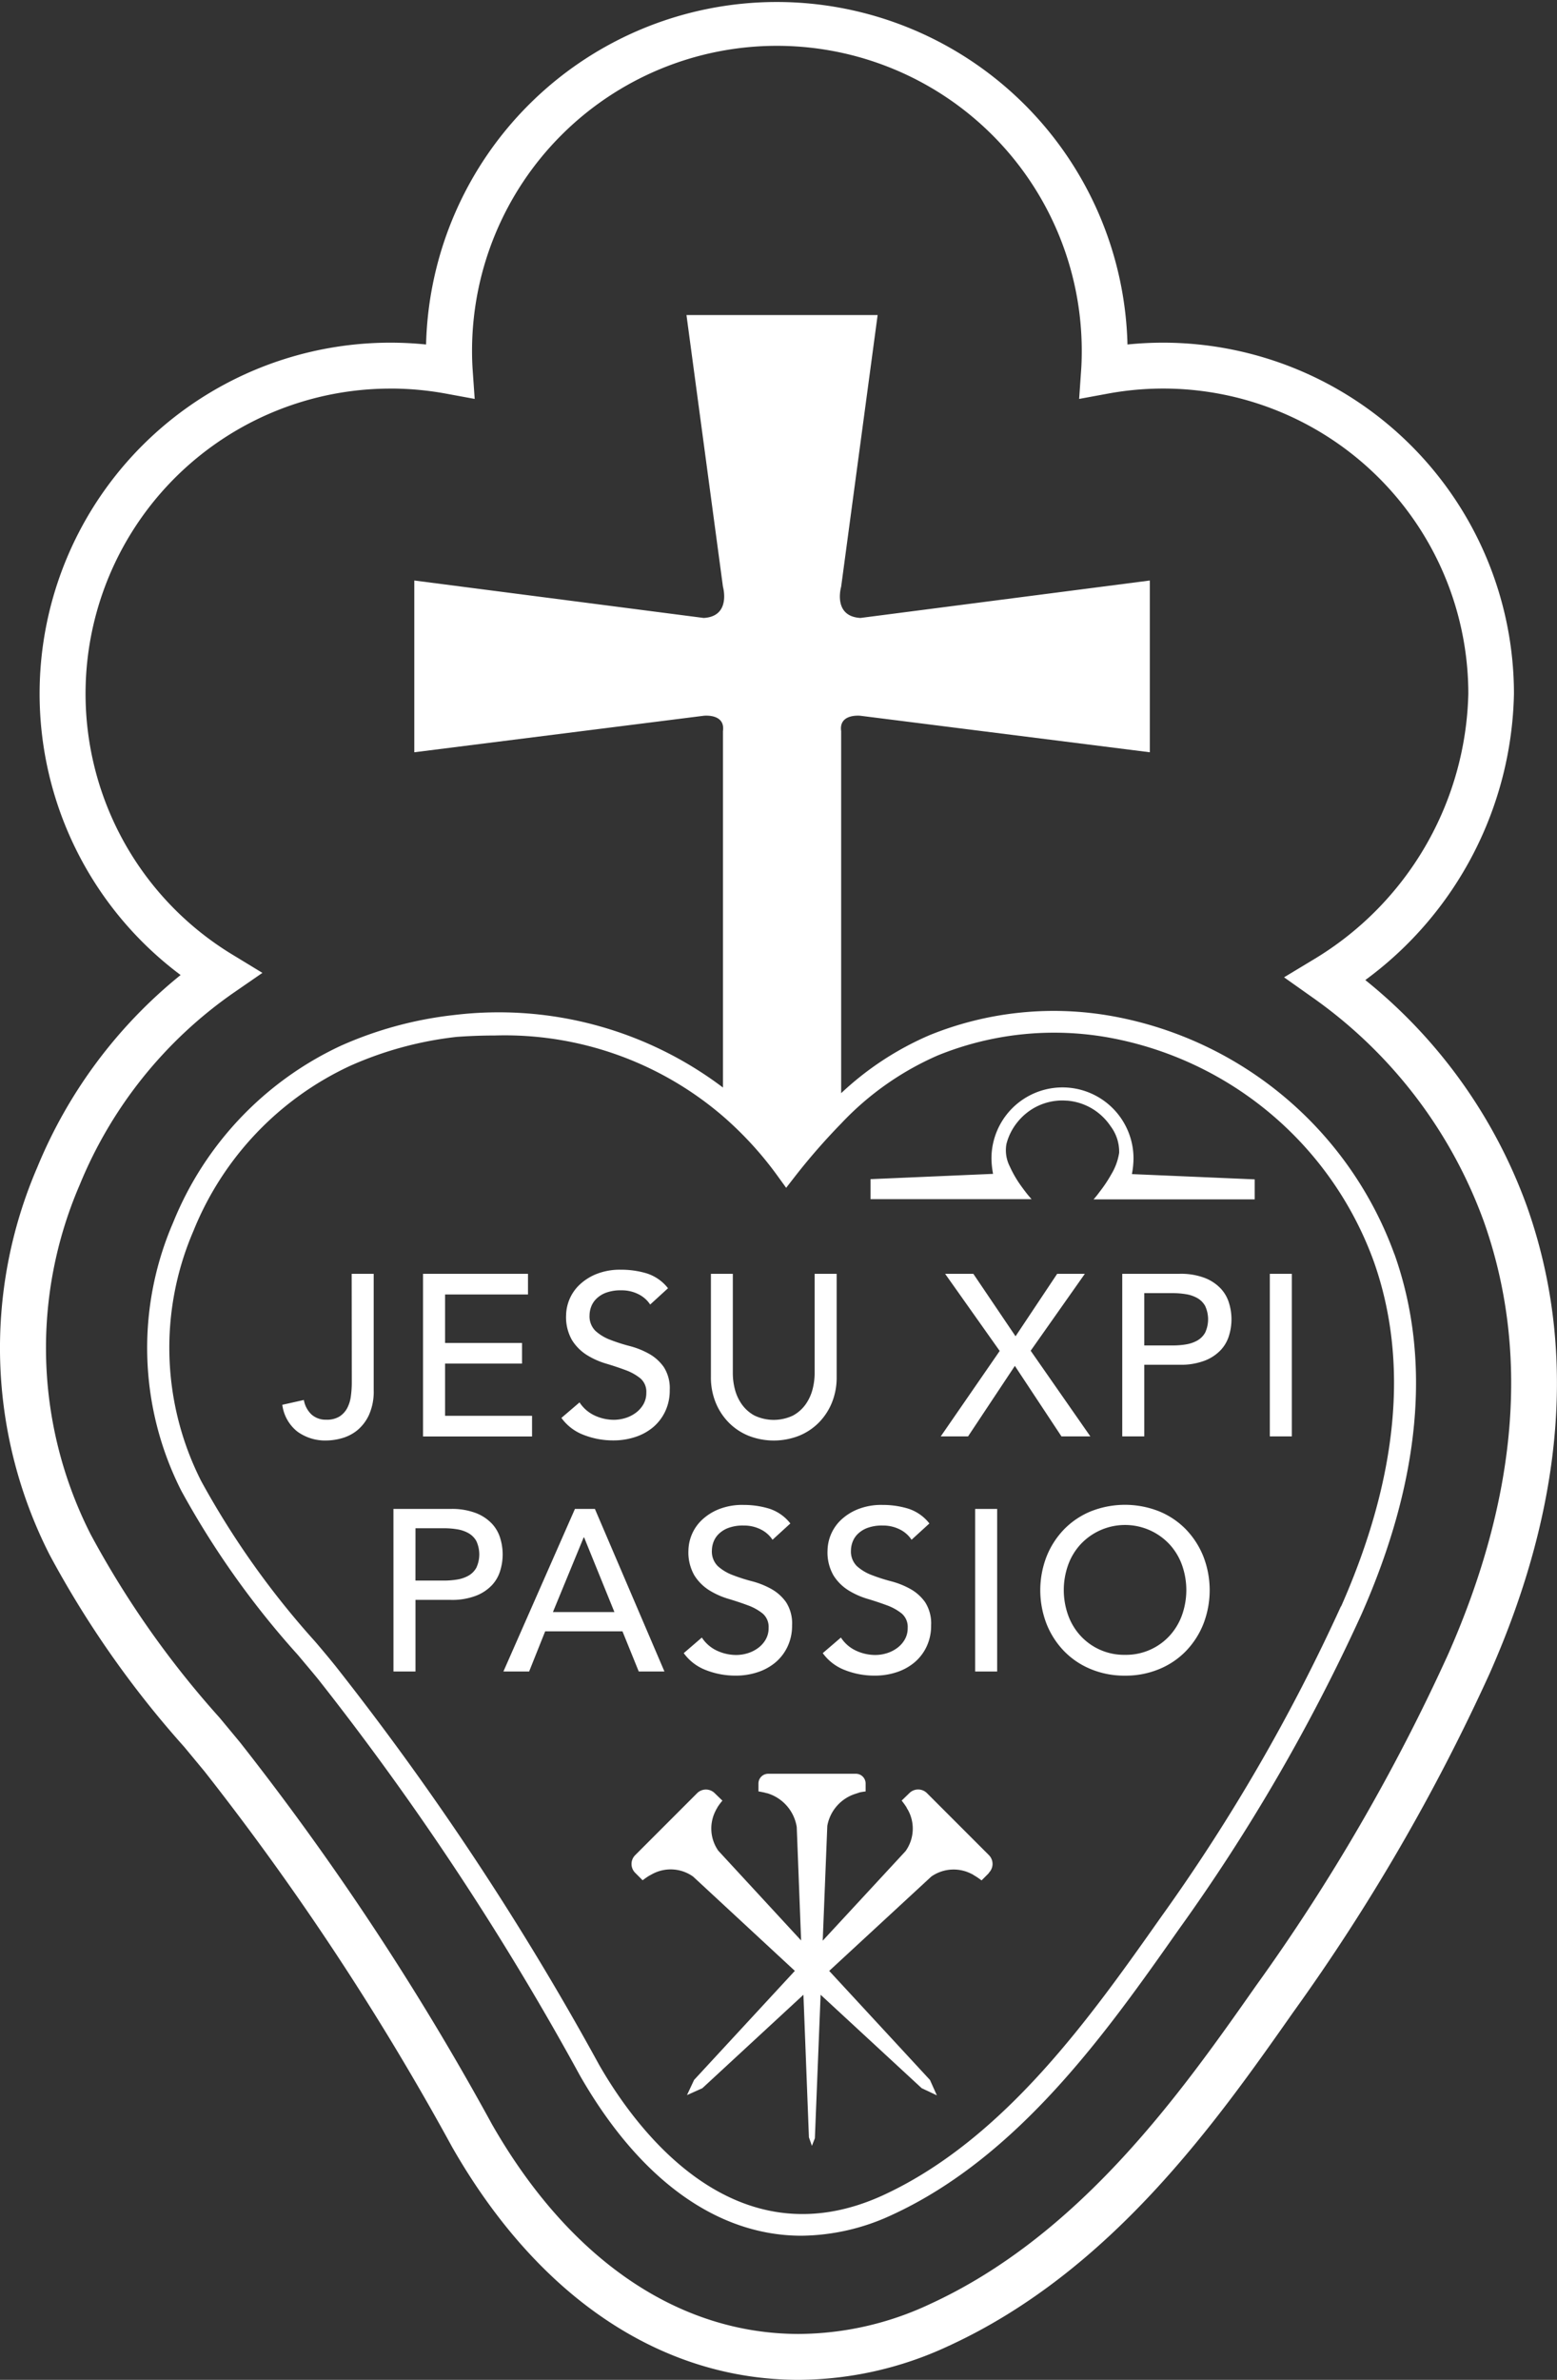 <svg id="Group_74" data-name="Group 74" xmlns="http://www.w3.org/2000/svg" width="52.373" height="80" viewBox="0 0 52.373 80">
  <rect x="0" y="0" width="52.373" height="80" fill="#333333" stroke="none"/>
  <g id="Group_100" data-name="Group 100">
    <path id="Path_44" data-name="Path 44" d="M26.872,80c-4.633,0-8.774-2.777-11.659-7.818A90.985,90.985,0,0,0,6.881,59.549l-.68-.821a33.3,33.3,0,0,1-4.531-6.46,15.319,15.319,0,0,1-.414-13.032,16.23,16.23,0,0,1,4.819-6.46,11.8,11.8,0,0,1,7.057-21.257c.4,0,.805.021,1.2.061a11.8,11.8,0,0,1,23.593,0,11.948,11.948,0,0,1,1.2-.061,11.81,11.81,0,0,1,11.8,11.8,12.235,12.235,0,0,1-5,9.626,17.3,17.3,0,0,1,5.434,7.6c1.686,4.746,1.264,10.034-1.255,15.717a67.039,67.039,0,0,1-6.6,11.374c-2.583,3.677-6.12,8.713-11.6,11.226A12.025,12.025,0,0,1,26.872,80M13.132,13.063A10.256,10.256,0,0,0,7.81,32.085l1.017.619-.98.676a14.6,14.6,0,0,0-5.166,6.449,13.817,13.817,0,0,0,.371,11.754,31.652,31.652,0,0,0,4.338,6.163l.683.823a92.367,92.367,0,0,1,8.479,12.846c2.6,4.541,6.264,7.042,10.32,7.042a10.485,10.485,0,0,0,4.4-1c5.1-2.337,8.5-7.177,10.98-10.71A65.522,65.522,0,0,0,48.7,55.634c2.353-5.31,2.76-10.214,1.211-14.575a15.8,15.8,0,0,0-5.755-7.524l-.964-.682,1.011-.61a10.7,10.7,0,0,0,5.187-8.928A10.262,10.262,0,0,0,37.277,13.23l-.978.18.069-.992c.014-.206.019-.413.019-.623a10.254,10.254,0,0,0-20.509,0c0,.209.006.416.02.623l.069.992-.978-.18a10.323,10.323,0,0,0-1.856-.168" transform="translate(0)" fill="#fff"/>
    <path id="Path_45" data-name="Path 45" d="M53.945,57.227a12.449,12.449,0,0,0-9.471-8,11.11,11.11,0,0,0-6.159.633,10.218,10.218,0,0,0-2.98,1.953V39.643c-.085-.6.649-.517.649-.517l9.734,1.227V34.579l-9.734,1.259c-.942-.054-.649-1.051-.649-1.051l1.227-9.131h-6.43l1.227,9.131s.286,1-.648,1.051l-9.734-1.259v5.774l9.734-1.227s.733-.085.648.517v11.98a12.508,12.508,0,0,0-9.031-2.439,12.791,12.791,0,0,0-3.821,1.034,11.169,11.169,0,0,0-5.642,5.943,10.609,10.609,0,0,0,.278,9.024A29.077,29.077,0,0,0,17.064,70.7c.232.278.463.548.695.833a95.424,95.424,0,0,1,8.792,13.307c2.022,3.528,4.639,5.38,7.449,5.38a7.338,7.338,0,0,0,3.034-.695c4.292-1.968,7.271-6.206,9.664-9.61a62.684,62.684,0,0,0,6.128-10.559c2-4.508,2.378-8.591,1.12-12.134m-1.8,11.841A61.966,61.966,0,0,1,46.1,79.5c-2.347,3.326-5.265,7.479-9.363,9.363-5.033,2.3-8.345-2.3-9.541-4.384a96.209,96.209,0,0,0-8.869-13.408c-.224-.278-.463-.564-.695-.834a28.459,28.459,0,0,1-3.821-5.38,9.906,9.906,0,0,1-.263-8.414,10.406,10.406,0,0,1,5.272-5.55,12.071,12.071,0,0,1,3.589-.973q.648-.046,1.274-.046a11.258,11.258,0,0,1,7.68,2.717A11.82,11.82,0,0,1,33.2,54.6l.285.394.3-.386a21.388,21.388,0,0,1,1.551-1.776,9.865,9.865,0,0,1,3.258-2.292,10.4,10.4,0,0,1,5.758-.594,11.708,11.708,0,0,1,8.9,7.526c1.188,3.358.818,7.256-1.1,11.594" transform="translate(-7.041 -15.065)" fill="#fff"/>
    <path id="Path_46" data-name="Path 46" d="M83.854,91.644v.672H78.435c.072-.08.139-.164.2-.249a4.678,4.678,0,0,0,.4-.6,1.994,1.994,0,0,0,.26-.714,1.425,1.425,0,0,0-.287-.895,1.968,1.968,0,0,0-.624-.593,1.941,1.941,0,0,0-.84-.267c-.051,0-.1-.006-.153-.006a1.938,1.938,0,0,0-.862.2,1.963,1.963,0,0,0-.668.545,1.911,1.911,0,0,0-.357.717,1.192,1.192,0,0,0,.112.755,3.757,3.757,0,0,0,.388.666c.1.138.2.272.314.4l.03.034H70.932v-.672l4.122-.178A2.942,2.942,0,0,1,75,90.942a2.389,2.389,0,0,1,4.778,0,2.942,2.942,0,0,1-.054.525Z" transform="translate(-41.65 -51.999)" fill="#fff"/>
    <path id="Path_47" data-name="Path 47" d="M63.479,147.781l-.247.247a2.666,2.666,0,0,0-.224-.154.422.422,0,0,1-.061-.038l-.023-.016h-.008a1.31,1.31,0,0,0-1.374.078l-3.435,3.172,3.389,3.666.232.517-.51-.24-3.4-3.141-.193,4.824-.1.255-.1-.286-.185-4.793-3.4,3.141-.517.232.239-.51,3.389-3.666L53.53,147.9a1.3,1.3,0,0,0-1.39-.077c-.031.016-.054.031-.085.046-.092.054-.17.116-.224.154l-.247-.247a.419.419,0,0,1,0-.6l2.076-2.076a.419.419,0,0,1,.6,0l.255.247a1.9,1.9,0,0,0-.162.216.64.64,0,0,1-.039.069l-.015.023v.008a1.3,1.3,0,0,0,.077,1.366l2.786,3.018-.147-3.813a1.416,1.416,0,0,0-.988-1.135.561.561,0,0,1-.092-.023c-.077-.016-.147-.031-.208-.039v-.27a.328.328,0,0,1,.332-.324H59a.328.328,0,0,1,.332.324v.27c-.062.008-.123.016-.193.031l-.139.046a1.386,1.386,0,0,0-.957,1.081l-.154,3.859,2.786-3.01a1.3,1.3,0,0,0,.078-1.39.46.46,0,0,1-.047-.085,2.484,2.484,0,0,0-.162-.224l.255-.247a.419.419,0,0,1,.6,0l2.076,2.076a.42.42,0,0,1,0,.6" transform="translate(-30.215 -84.817)" fill="#fff"/>
    <path id="Path_48" data-name="Path 48" d="M25.328,103.727h.741v3.906a1.915,1.915,0,0,1-.162.845,1.465,1.465,0,0,1-.4.517,1.447,1.447,0,0,1-.521.262,1.994,1.994,0,0,1-.509.073,1.584,1.584,0,0,1-.976-.3,1.367,1.367,0,0,1-.506-.9l.725-.162a.874.874,0,0,0,.255.486.711.711,0,0,0,.5.177.8.8,0,0,0,.444-.108.757.757,0,0,0,.259-.282,1.184,1.184,0,0,0,.123-.4,3.377,3.377,0,0,0,.031-.455Z" transform="translate(-13.499 -60.907)" fill="#fff"/>
    <path id="Path_49" data-name="Path 49" d="M34.47,103.727H38v.695H35.211v1.629H37.8v.694H35.211V108.5h2.926v.695H34.47Z" transform="translate(-20.24 -60.907)" fill="#fff"/>
    <path id="Path_50" data-name="Path 50" d="M46.355,107.852a1.22,1.22,0,0,0,.514.444,1.537,1.537,0,0,0,.644.142,1.32,1.32,0,0,0,.378-.058,1.15,1.15,0,0,0,.351-.174.942.942,0,0,0,.259-.286.763.763,0,0,0,.1-.393.591.591,0,0,0-.2-.483,1.74,1.74,0,0,0-.5-.278c-.2-.074-.414-.147-.649-.216a2.638,2.638,0,0,1-.649-.289,1.586,1.586,0,0,1-.5-.5,1.55,1.55,0,0,1-.2-.845,1.453,1.453,0,0,1,.433-1,1.8,1.8,0,0,1,.575-.374,2.139,2.139,0,0,1,.845-.15,2.952,2.952,0,0,1,.857.123,1.474,1.474,0,0,1,.718.5l-.6.548a1,1,0,0,0-.394-.347,1.245,1.245,0,0,0-.579-.131,1.4,1.4,0,0,0-.514.081.909.909,0,0,0-.328.208.733.733,0,0,0-.174.274.84.84,0,0,0-.05.27.688.688,0,0,0,.2.532,1.562,1.562,0,0,0,.5.3,5.962,5.962,0,0,0,.649.208,2.76,2.76,0,0,1,.648.258,1.512,1.512,0,0,1,.5.448,1.317,1.317,0,0,1,.2.776,1.638,1.638,0,0,1-.15.71,1.575,1.575,0,0,1-.405.533,1.794,1.794,0,0,1-.6.331,2.322,2.322,0,0,1-.741.116,2.7,2.7,0,0,1-1-.185,1.636,1.636,0,0,1-.748-.571Z" transform="translate(-26.861 -60.71)" fill="#fff"/>
    <path id="Path_51" data-name="Path 51" d="M58.658,103.727v3.35a2.152,2.152,0,0,0,.069.529,1.527,1.527,0,0,0,.232.506,1.259,1.259,0,0,0,.425.378,1.506,1.506,0,0,0,1.3,0,1.264,1.264,0,0,0,.425-.378,1.536,1.536,0,0,0,.232-.506,2.152,2.152,0,0,0,.069-.529v-3.35h.741v3.466a2.242,2.242,0,0,1-.162.869,2.055,2.055,0,0,1-.447.675,1.982,1.982,0,0,1-.672.44,2.329,2.329,0,0,1-1.667,0,1.978,1.978,0,0,1-.672-.44,2.06,2.06,0,0,1-.447-.675,2.242,2.242,0,0,1-.163-.869v-3.466Z" transform="translate(-34.008 -60.907)" fill="#fff"/>
    <path id="Path_52" data-name="Path 52" d="M78.636,106.32,76.8,103.727h.949l1.42,2.1,1.4-2.1H81.5l-1.822,2.586,2.007,2.879h-.972l-1.567-2.37-1.574,2.37h-.919Z" transform="translate(-45.009 -60.907)" fill="#fff"/>
    <path id="Path_53" data-name="Path 53" d="M91.443,103.727h1.922a2.252,2.252,0,0,1,.865.143,1.464,1.464,0,0,1,.536.363,1.231,1.231,0,0,1,.274.494,1.85,1.85,0,0,1,0,1.058,1.23,1.23,0,0,1-.274.494,1.463,1.463,0,0,1-.536.362,2.243,2.243,0,0,1-.865.143H92.184v2.408h-.741Zm.741,2.408h.973a2.656,2.656,0,0,0,.429-.035,1.153,1.153,0,0,0,.378-.128.7.7,0,0,0,.267-.266,1.066,1.066,0,0,0,0-.9.7.7,0,0,0-.267-.266,1.145,1.145,0,0,0-.378-.128,2.67,2.67,0,0,0-.429-.035h-.973Z" transform="translate(-53.694 -60.907)" fill="#fff"/>
    <rect id="Rectangle_81" data-name="Rectangle 81" width="0.741" height="5.465" transform="translate(42.713 42.82)" fill="#fff"/>
    <path id="Path_54" data-name="Path 54" d="M32.058,122.873H33.98a2.254,2.254,0,0,1,.865.143,1.467,1.467,0,0,1,.536.363,1.231,1.231,0,0,1,.274.494,1.85,1.85,0,0,1,0,1.058,1.229,1.229,0,0,1-.274.494,1.459,1.459,0,0,1-.536.362,2.235,2.235,0,0,1-.865.143H32.8v2.408h-.741Zm.741,2.408h.973a2.7,2.7,0,0,0,.429-.035,1.148,1.148,0,0,0,.378-.128.7.7,0,0,0,.267-.267,1.066,1.066,0,0,0,0-.9.7.7,0,0,0-.267-.266,1.142,1.142,0,0,0-.378-.128,2.669,2.669,0,0,0-.429-.035H32.8Z" transform="translate(-18.824 -72.149)" fill="#fff"/>
    <path id="Path_55" data-name="Path 55" d="M43.421,122.873h.672l2.339,5.465h-.864l-.548-1.351h-2.6l-.54,1.351h-.865Zm1.328,3.466L43.73,123.83h-.015l-1.034,2.509Z" transform="translate(-24.082 -72.149)" fill="#fff"/>
    <path id="Path_56" data-name="Path 56" d="M56.321,127a1.22,1.22,0,0,0,.514.444,1.539,1.539,0,0,0,.644.142,1.318,1.318,0,0,0,.378-.057,1.15,1.15,0,0,0,.351-.174.929.929,0,0,0,.259-.286.762.762,0,0,0,.1-.393.591.591,0,0,0-.2-.483,1.74,1.74,0,0,0-.5-.277q-.3-.112-.648-.216a2.637,2.637,0,0,1-.649-.289,1.588,1.588,0,0,1-.5-.5,1.549,1.549,0,0,1-.2-.845,1.454,1.454,0,0,1,.433-1,1.8,1.8,0,0,1,.575-.374,2.139,2.139,0,0,1,.845-.15,2.952,2.952,0,0,1,.857.123,1.476,1.476,0,0,1,.718.5l-.6.548a1,1,0,0,0-.394-.347,1.243,1.243,0,0,0-.579-.131,1.394,1.394,0,0,0-.514.081.907.907,0,0,0-.328.208.733.733,0,0,0-.174.274.84.84,0,0,0-.05.27.689.689,0,0,0,.2.532,1.57,1.57,0,0,0,.5.3,5.96,5.96,0,0,0,.649.208,2.782,2.782,0,0,1,.648.258,1.512,1.512,0,0,1,.5.448,1.318,1.318,0,0,1,.2.776,1.638,1.638,0,0,1-.15.71,1.575,1.575,0,0,1-.405.533,1.8,1.8,0,0,1-.6.331,2.312,2.312,0,0,1-.741.116,2.7,2.7,0,0,1-1-.185,1.635,1.635,0,0,1-.748-.571Z" transform="translate(-32.713 -71.953)" fill="#fff"/>
    <path id="Path_57" data-name="Path 57" d="M67.653,127a1.214,1.214,0,0,0,.514.444,1.537,1.537,0,0,0,.644.142,1.327,1.327,0,0,0,.378-.057,1.151,1.151,0,0,0,.351-.174.921.921,0,0,0,.259-.286.759.759,0,0,0,.1-.393.591.591,0,0,0-.2-.483,1.751,1.751,0,0,0-.5-.277q-.3-.112-.648-.216a2.63,2.63,0,0,1-.648-.289,1.58,1.58,0,0,1-.5-.5,1.548,1.548,0,0,1-.2-.845,1.455,1.455,0,0,1,.432-1,1.8,1.8,0,0,1,.575-.374,2.137,2.137,0,0,1,.845-.15,2.947,2.947,0,0,1,.856.123,1.475,1.475,0,0,1,.718.5l-.6.548a1,1,0,0,0-.394-.347,1.245,1.245,0,0,0-.579-.131,1.4,1.4,0,0,0-.514.081.915.915,0,0,0-.328.208.737.737,0,0,0-.173.274.83.83,0,0,0-.05.27.69.69,0,0,0,.2.532,1.577,1.577,0,0,0,.5.3,5.951,5.951,0,0,0,.648.208,2.765,2.765,0,0,1,.648.258,1.508,1.508,0,0,1,.5.448,1.321,1.321,0,0,1,.2.776,1.643,1.643,0,0,1-.15.71,1.576,1.576,0,0,1-.406.533,1.8,1.8,0,0,1-.6.331,2.312,2.312,0,0,1-.741.116,2.7,2.7,0,0,1-1-.185,1.634,1.634,0,0,1-.748-.571Z" transform="translate(-39.367 -71.953)" fill="#fff"/>
    <rect id="Rectangle_82" data-name="Rectangle 82" width="0.741" height="5.465" transform="translate(32.801 50.724)" fill="#fff"/>
    <path id="Path_58" data-name="Path 58" d="M87.616,128.28a2.939,2.939,0,0,1-1.15-.22,2.657,2.657,0,0,1-.9-.606,2.8,2.8,0,0,1-.587-.911,3.138,3.138,0,0,1,0-2.269,2.807,2.807,0,0,1,.587-.911,2.675,2.675,0,0,1,.9-.606,3.12,3.12,0,0,1,2.3,0,2.674,2.674,0,0,1,.9.606,2.817,2.817,0,0,1,.587.911,3.139,3.139,0,0,1,0,2.269,2.807,2.807,0,0,1-.587.911,2.656,2.656,0,0,1-.9.606,2.941,2.941,0,0,1-1.15.22m0-.7a1.987,1.987,0,0,0,1.5-.64,2.059,2.059,0,0,0,.417-.692,2.51,2.51,0,0,0,0-1.69,2.055,2.055,0,0,0-.417-.691,2.046,2.046,0,0,0-2.995,0,2.043,2.043,0,0,0-.417.691,2.51,2.51,0,0,0,0,1.69,2.047,2.047,0,0,0,.417.692,1.986,1.986,0,0,0,1.5.64" transform="translate(-49.775 -71.952)" fill="#fff"/>
  </g>
</svg>
